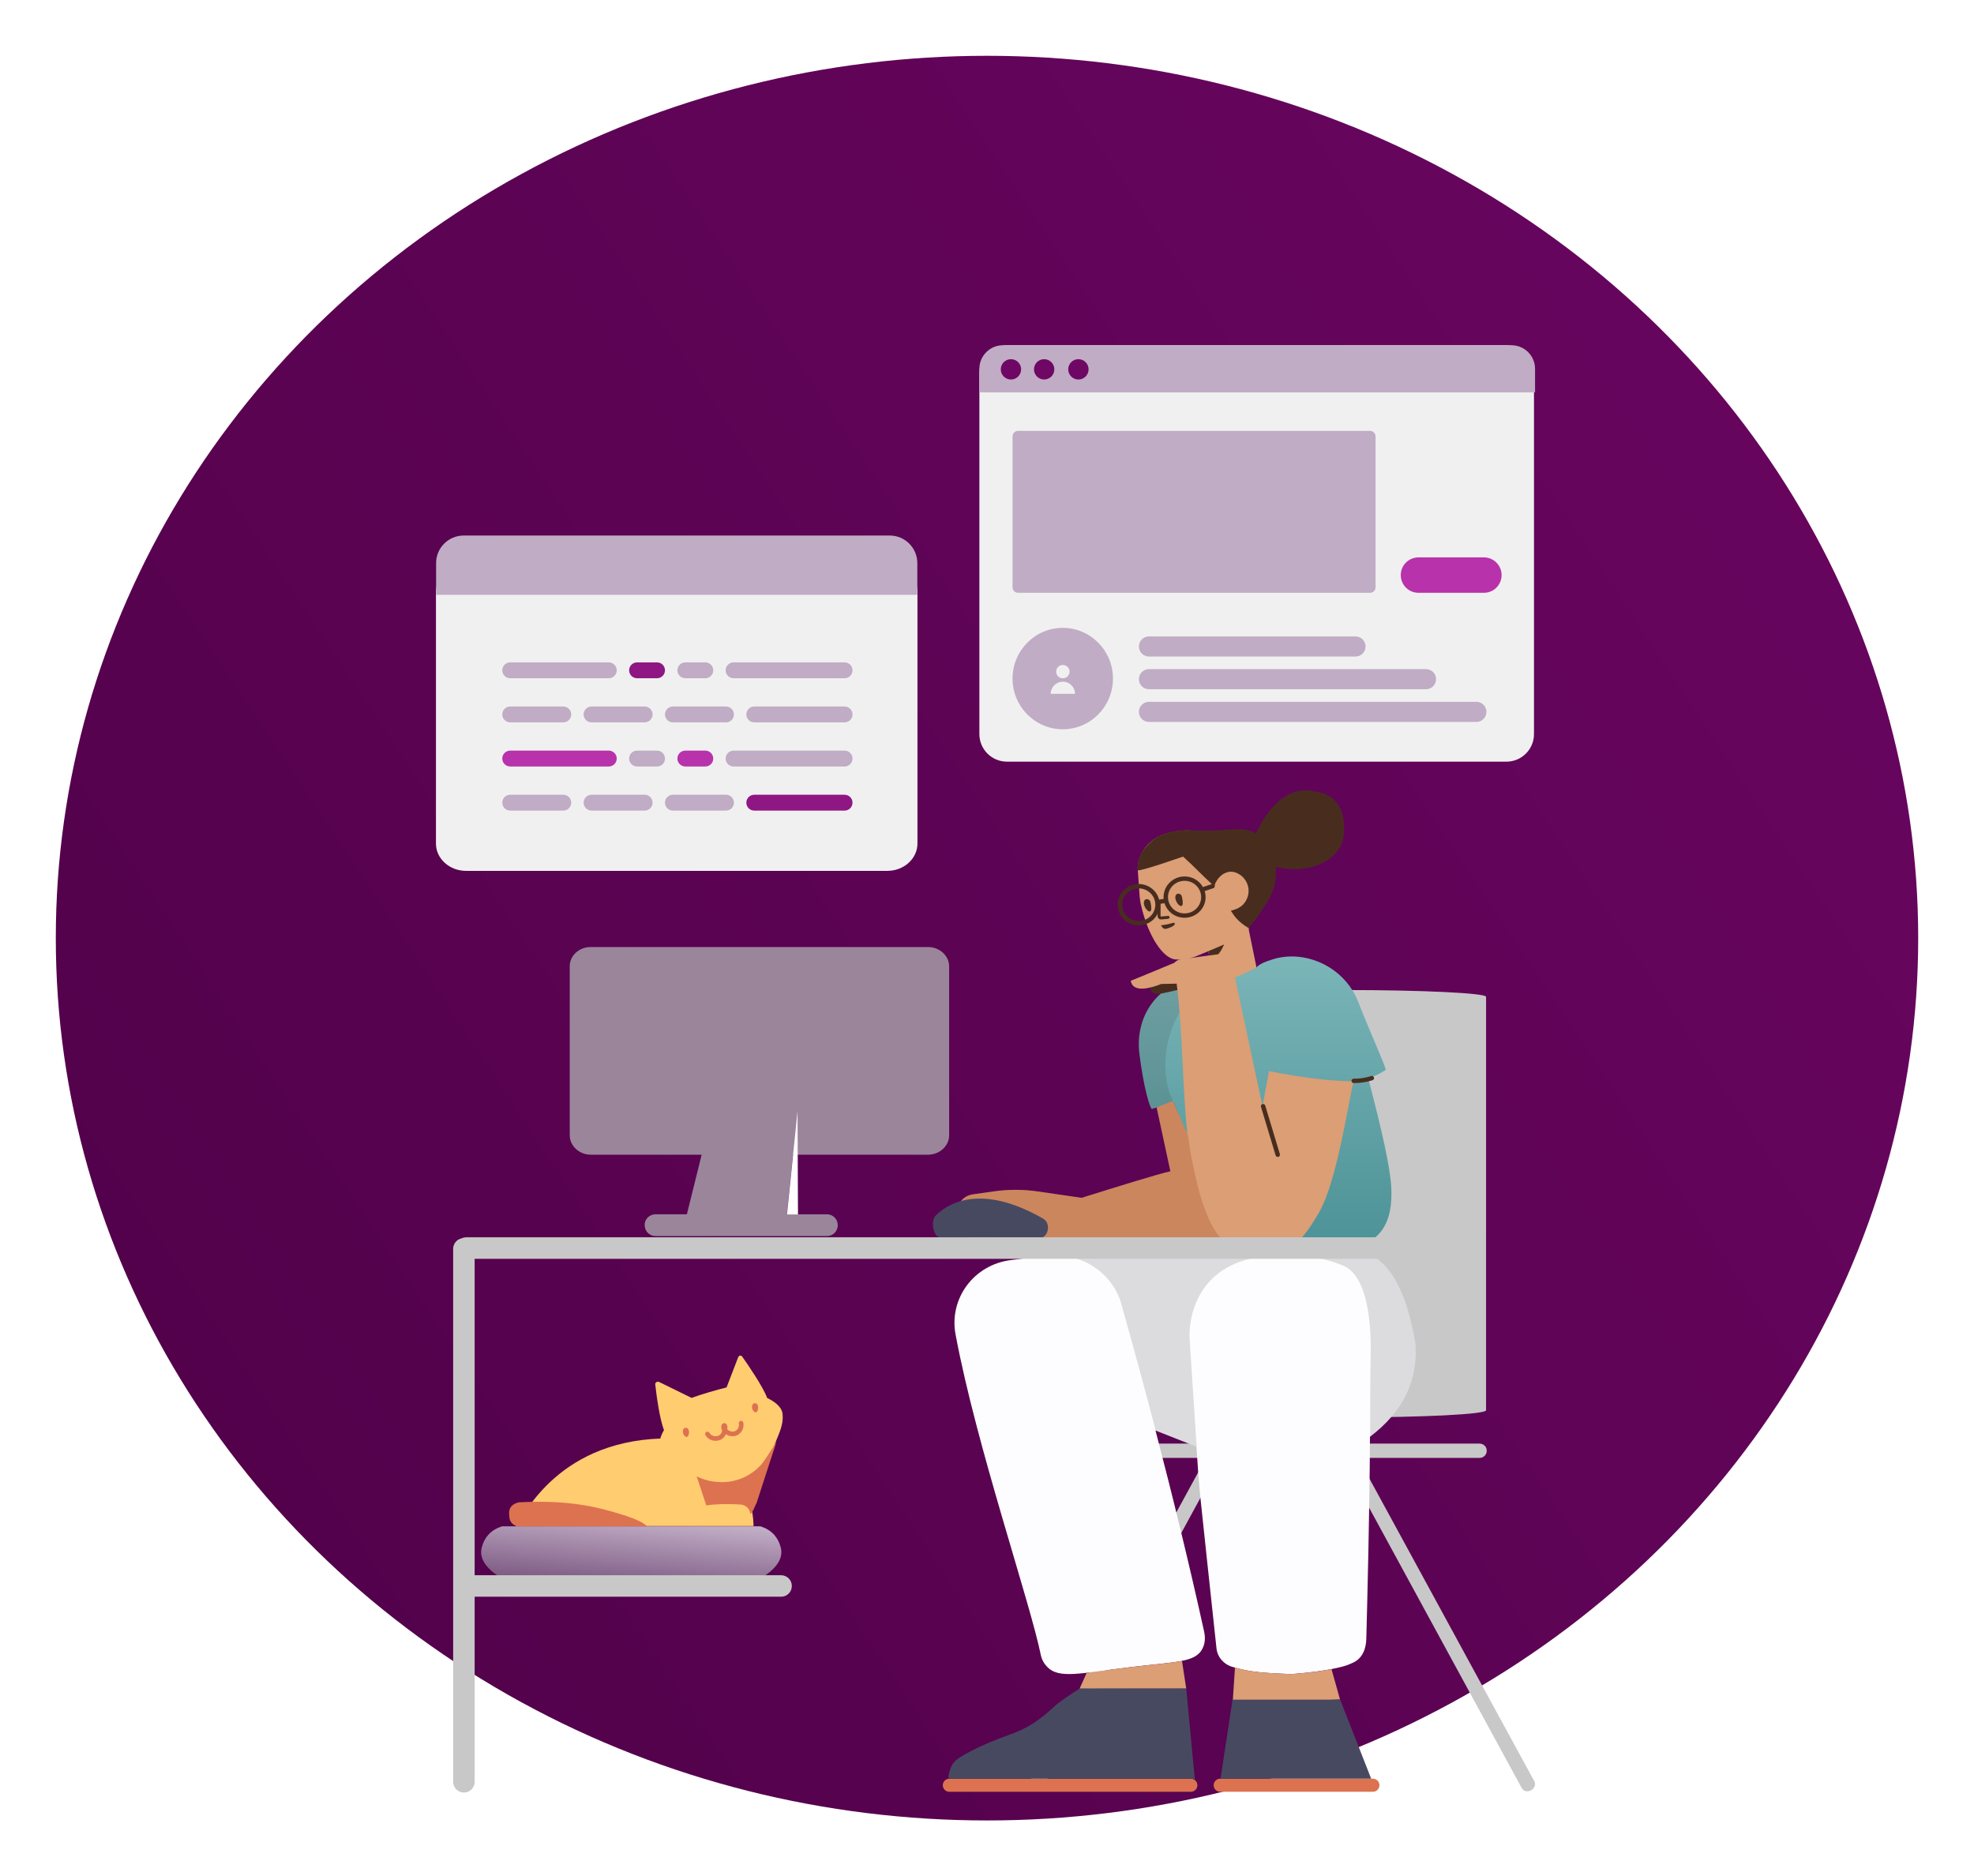 <svg width="566" height="538" viewBox="0 0 566 538" fill="none" xmlns="http://www.w3.org/2000/svg">
<g filter="url(#filter0_d)">
<ellipse cx="283" cy="261" rx="267" ry="253" fill="url(#paint0_linear)"/>
</g>
<path d="M431.929 99H288.72C284.353 99 280.812 102.54 280.812 106.907V210.492C280.812 214.859 284.353 218.399 288.72 218.399H431.929C436.296 218.399 439.837 214.859 439.837 210.492V106.907C439.837 102.54 436.296 99 431.929 99Z" fill="#F0F0F0"/>
<path d="M304.722 209.11C296.773 209.11 290.329 202.601 290.329 194.571C290.329 186.542 296.773 180.032 304.722 180.032C312.672 180.032 319.116 186.542 319.116 194.571C319.116 202.601 312.672 209.11 304.722 209.11ZM304.754 194.51C305.816 194.51 306.677 193.652 306.677 192.593C306.677 191.533 305.816 190.675 304.754 190.675C303.692 190.675 302.831 191.533 302.831 192.593C302.831 193.652 303.692 194.51 304.754 194.51ZM304.754 195.469C302.829 195.469 301.268 197.025 301.268 198.945H308.24C308.24 197.025 306.679 195.469 304.754 195.469Z" fill="#C0ACC4"/>
<path d="M290.329 125.14C290.329 124.265 291.036 123.555 291.912 123.555H392.827C393.701 123.555 394.41 124.266 394.41 125.14V168.397C394.41 169.272 393.704 169.982 392.827 169.982H291.912C291.038 169.982 290.329 169.271 290.329 168.397V125.14ZM329.44 191.863H408.875C410.468 191.863 411.759 193.154 411.759 194.748C411.759 196.341 410.468 197.632 408.875 197.632H329.44C327.846 197.632 326.555 196.341 326.555 194.748C326.555 193.154 327.846 191.863 329.44 191.863ZM329.44 201.238H423.316C424.909 201.238 426.201 202.53 426.201 204.123C426.201 205.716 424.909 207.008 423.316 207.008H329.44C327.846 207.008 326.555 205.716 326.555 204.123C326.555 202.53 327.846 201.238 329.44 201.238ZM329.44 182.488H388.657C390.25 182.488 391.541 183.779 391.541 185.372C391.541 186.965 390.25 188.257 388.657 188.257H329.44C327.846 188.257 326.555 186.965 326.555 185.372C326.555 183.779 327.846 182.488 329.44 182.488ZM280.812 105.753C280.812 102.023 283.836 99 287.563 99H433.393C437.121 99 440.144 102.022 440.144 105.753V112.505H280.812V105.753Z" fill="#C0ACC4"/>
<path d="M406.716 159.826H425.471C428.276 159.826 430.549 162.1 430.549 164.904C430.549 167.709 428.276 169.982 425.471 169.982H406.716C403.911 169.982 401.638 167.709 401.638 164.904C401.638 162.1 403.911 159.826 406.716 159.826Z" fill="#B832AB"/>
<path d="M289.869 108.822C291.479 108.822 292.785 107.517 292.785 105.906C292.785 104.296 291.479 102.99 289.869 102.99C288.258 102.99 286.952 104.296 286.952 105.906C286.952 107.517 288.258 108.822 289.869 108.822Z" fill="#6F0765"/>
<path d="M299.385 108.822C300.996 108.822 302.302 107.517 302.302 105.906C302.302 104.296 300.996 102.99 299.385 102.99C297.774 102.99 296.469 104.296 296.469 105.906C296.469 107.517 297.774 108.822 299.385 108.822Z" fill="#6F0765"/>
<path d="M309.209 108.822C310.82 108.822 312.126 107.517 312.126 105.906C312.126 104.296 310.82 102.99 309.209 102.99C307.599 102.99 306.293 104.296 306.293 105.906C306.293 107.517 307.599 108.822 309.209 108.822Z" fill="#6F0765"/>
<path d="M426.097 404.382V372.716C426.097 353.514 426.097 334.356 426.097 315.198V285.823C426.097 284.766 407.819 283.885 385.843 283.885H381.263C359.33 283.885 341.009 284.766 341.009 285.823V404.47C341.009 405.527 359.286 406.408 381.263 406.408H385.843C407.775 406.452 426.097 405.527 426.097 404.382Z" fill="#C8C8C8"/>
<path d="M296.131 513.295L296.307 513.383C297.232 513.868 298.421 513.604 298.861 512.767L350.433 418.034C350.918 417.153 350.522 416.052 349.597 415.568L349.42 415.48C348.496 414.995 347.307 415.26 346.866 416.096L334.094 439.526C325.77 454.853 317.447 470.135 309.079 485.461L295.294 510.741C294.809 511.622 295.206 512.767 296.131 513.295Z" fill="#C8C8C8"/>
<path d="M424.203 413.938H391.921C372.367 413.938 352.812 413.938 333.302 413.938H303.354C302.297 413.938 301.372 414.819 301.372 415.876V416.096C301.372 417.153 302.253 418.034 303.354 418.034H424.291C425.348 418.034 426.273 417.153 426.273 416.096V415.876C426.273 414.819 425.348 413.938 424.203 413.938Z" fill="#C8C8C8"/>
<path d="M439.926 510.741L426.141 485.461C417.817 470.135 409.493 454.853 401.125 439.526L388.353 416.096C387.913 415.26 386.724 414.951 385.799 415.48L385.623 415.568C384.698 416.052 384.302 417.197 384.786 418.034L436.358 512.767C436.799 513.604 437.988 513.912 438.913 513.383L439.089 513.295C440.014 512.767 440.41 511.622 439.926 510.741Z" fill="#C8C8C8"/>
<path d="M272.206 510.025H341.446C342.482 510.025 343.323 510.866 343.323 511.902C343.323 512.939 342.482 513.779 341.446 513.779H272.206C271.169 513.779 270.329 512.939 270.329 511.902C270.329 510.866 271.169 510.025 272.206 510.025ZM349.868 510.025H393.645C394.682 510.025 395.522 510.866 395.522 511.902C395.522 512.939 394.682 513.779 393.645 513.779H349.868C348.831 513.779 347.991 512.939 347.991 511.902C347.991 510.866 348.831 510.025 349.868 510.025Z" fill="#DD7250"/>
<path d="M393.156 510.026H349.959L353.422 487.241H384.207L393.156 510.026ZM342.608 510.428C342.289 510.176 341.885 510.026 341.446 510.026H272.207C272.138 510.026 272.071 510.029 272.004 510.036C271.98 509.845 271.969 509.617 271.974 509.344C272.021 509.053 272.027 508.72 272.118 508.387C272.663 506.394 273.323 505.071 275.254 503.894C277.185 502.717 279.156 501.666 281.21 500.742C288.785 497.243 291.373 497.287 296.353 494.077C298.415 492.736 300.31 491.183 302.08 489.503C303.26 488.383 305.811 486.563 309.732 484.044L340.121 484.136L342.608 510.428Z" fill="#474961"/>
<path d="M392.8 411.982C392.731 432.39 392.029 459.503 391.787 468.829C391.745 470.128 391.915 473.643 389.368 475.859C388.647 476.508 387.926 476.776 386.568 477.349C385.507 477.807 380.754 479.183 371.247 479.947C370.653 479.985 370.017 480.023 369.38 479.985C359.577 479.641 357.158 479.03 353.381 477.96C350.877 477.272 349.052 475.133 348.798 472.611C347.609 461.493 344.342 431.196 344.087 428.522C343.747 425.122 343.45 421.263 343.196 416.869L343.061 414.812L331.316 410.183C336.221 428.959 340.979 448.407 345.233 467.74C345.445 468.688 345.827 470.819 344.723 472.833C342.686 476.662 337.382 476.464 324.693 477.965C309.754 479.741 303.516 481.596 300.121 477.807C298.975 476.583 298.593 475.32 298.466 474.727C295.368 459.371 280.005 414.802 274.021 382.826C274.021 382.747 273.979 382.708 273.979 382.629C272.069 372.326 279.241 362.614 289.893 361.312C293.416 360.877 296.599 360.459 300.121 360.025C301.188 359.9 302.253 359.864 303.306 359.911L355.888 359C387.074 358.728 382.78 355.108 392.532 359.595C399.033 362.586 403.46 371.101 405.811 385.141C406.653 395.816 402.316 404.763 392.8 411.982Z" fill="#FDFDFF"/>
<path opacity="0.177" d="M392.854 411.941C392.857 410.875 392.859 409.827 392.859 408.801C392.859 400.854 392.902 394.015 392.987 389.622C393.072 386.145 393.708 367.042 385.475 363.069C384.754 362.725 384.032 362.458 382.589 361.961C381.443 361.579 375.502 359.592 367.863 359.898C362.898 360.089 355.429 360.394 349.275 365.17C340.788 371.78 341 382.21 341.085 383.891L343.116 414.834L331.378 410.208C328.108 397.689 324.773 385.469 321.478 373.779C319.228 365.824 311.705 360.317 303.453 359.909L355.888 359C387.074 358.728 382.78 355.108 392.532 359.595C399.033 362.586 403.459 371.101 405.811 385.141C406.652 395.796 402.333 404.729 392.854 411.941Z" fill="#444444"/>
<path d="M348.129 281.207C348.639 280.986 349.161 280.79 349.695 280.619L358.751 277.596C359.276 277.5 359.799 277.416 360.319 277.344C361.033 276.525 362.487 275.831 365.008 275.057C373.96 272.26 385.387 276.911 389.457 287.334C393.004 296.417 397.716 306.677 397.277 306.811C397.183 306.84 395.127 308.311 392.31 309.222C396.384 324.599 398.579 334.893 398.895 340.103C399.525 350.481 396.035 357.436 384.206 358.318C372.378 359.199 355.915 360.441 353.98 357C352.736 354.787 346.89 341.127 336.442 316.017C332.535 317.282 330.495 317.929 330.322 317.959C329.777 318.054 327.923 311.947 326.716 302.291C325.331 291.21 332.052 281.969 343.189 280.079C345.03 279.758 346.677 280.134 348.129 281.207Z" fill="url(#paint1_linear)"/>
<path opacity="0.177" d="M348.155 281.226C337.078 285.821 331.578 301.556 335.267 313.192C335.675 314.146 336.076 315.084 336.471 316.007C332.546 317.278 330.496 317.928 330.322 317.959C329.777 318.053 327.923 311.947 326.716 302.29C325.331 291.21 332.052 281.969 343.189 280.078C345.041 279.756 346.697 280.139 348.155 281.226Z" fill="#444444"/>
<path d="M329.87 282.522C329.87 282.522 329.064 285.692 333.35 284.816C337.636 283.94 338.867 283.523 338.867 283.523L337.763 280.645L329.87 282.522Z" fill="#482D1F"/>
<path d="M354.102 280.292L361.996 317.142L363.871 307.138C373.762 309.076 381.811 310.044 388.019 310.044C388.052 310.044 388.086 310.044 388.119 310.044C386.721 315.394 383.406 338.609 378.249 347.591C371.731 358.945 367.926 360.192 358.3 359.264C357.314 359.169 356.385 358.995 355.507 358.742C355.928 358.879 356.362 358.994 356.809 359.088L307.008 359.853L307.004 359.866L306.853 359.855L306.661 359.858C306.569 359.86 306.48 359.847 306.395 359.822L286.02 358.324C282.75 358.084 279.74 356.454 277.753 353.847L275.463 350.843C274.92 350.131 274.569 349.292 274.443 348.406C274.035 345.542 276.026 342.889 278.89 342.481L284.978 341.614C289.151 341.019 293.388 341.027 297.559 341.637L310.128 343.474C319.671 340.475 332.406 336.536 335.586 335.857L331.638 317.536L336.305 315.705C337.77 319.049 339.149 322.191 340.441 325.13C338.977 311.167 339.142 295.748 337.381 282.051L332.968 282.146C330.337 283.189 324.82 284.941 324.226 281.228C324.226 281.228 331.525 278.267 336.66 276.098L337.042 275.764C337.381 275.472 337.679 275.305 338.103 275.18C338.188 275.139 338.273 275.139 338.358 275.139L338.639 275.098C337.875 275.155 337.338 275.142 337.152 275.121C333.603 274.966 329.252 268.683 327.159 259.526C326.965 258.789 326.899 258.041 326.79 257.296L326.255 249.848C326.107 248.186 326.428 246.525 327.147 245.04C327.217 244.866 327.291 244.734 327.364 244.602C327.623 244.161 327.882 243.72 328.148 243.362C329.171 241.935 330.439 240.863 331.775 240.078C334.954 238.465 338.667 238.062 340.761 238.133C341.061 238.149 342.002 238.194 343.327 238.247C344.579 238.432 345.778 238.497 347.007 238.433C347.688 238.416 348.247 238.955 348.306 239.619L348.83 250.293C348.834 250.372 348.854 250.483 348.892 250.627C353.166 248.889 356.225 249.881 358.07 253.602C360.839 259.183 358.332 257.976 357.101 259.463C356.214 260.503 355.109 261.016 354.367 261.289C354.228 261.319 354.087 261.399 353.962 261.509L357.286 261.541L357.874 263.835L358.09 266.747L360.274 277.404C360.274 277.404 357.194 279.093 354.102 280.292ZM346.68 273.95L346.431 272.753C346.326 272.797 346.22 272.841 346.112 272.886C342.58 274.362 342.784 274.26 342.538 274.365C342.009 274.528 341.493 274.657 341.004 274.76L344.808 274.221L346.68 273.95ZM381.388 487.363H353.5L354.101 478.148C357.528 479.102 360.218 479.662 369.433 479.985C370.07 480.023 370.706 479.985 371.301 479.947C375.836 479.582 379.29 479.079 381.777 478.602L384.206 487.242L381.388 487.363ZM338.906 476.243L340.12 484.136H309.572L311.586 479.663C315.005 479.272 319.296 478.613 324.746 477.965C331.191 477.203 335.731 476.879 338.906 476.243Z" fill="#DB9E75"/>
<path d="M349.273 273.631L347.669 273.852L346.772 273.982C346.742 273.973 346.711 273.965 346.681 273.956L346.43 272.75L350.984 270.82C350.371 272.209 349.801 273.146 349.273 273.631Z" fill="#482D1F"/>
<path d="M329.847 258.624C329.999 259.365 330.275 260.555 329.985 261.125C329.513 262.044 327.856 260.177 327.984 258.743C328.059 258.15 328.332 257.875 328.671 257.846C329.216 257.757 329.715 258.091 329.847 258.624ZM338.867 257.053C339.018 257.794 339.294 258.984 339.004 259.553C338.532 260.473 336.875 258.606 337.003 257.171C337.078 256.579 337.352 256.304 337.69 256.275C338.236 256.186 338.734 256.52 338.867 257.053Z" fill="#482D1F"/>
<path d="M331.932 258.535L331.915 262.724C331.958 263.238 332.39 263.683 332.888 263.639C333.182 263.637 333.37 263.621 334.122 263.541C334.457 263.505 334.688 263.482 334.96 263.458C335.193 263.438 335.366 263.235 335.346 263.006C335.326 262.776 335.121 262.607 334.887 262.627C334.609 262.651 334.373 262.675 334.033 262.711C333.312 262.788 333.136 262.803 332.848 262.807C332.831 262.807 332.767 262.741 332.762 262.687L332.781 258.536C332.782 258.306 332.593 258.119 332.358 258.119C332.124 258.118 331.933 258.305 331.932 258.535Z" fill="#482D1F"/>
<path d="M335.813 265.815C336.101 265.707 336.794 265.354 336.842 264.931C336.834 264.848 336.866 264.72 336.82 264.682C336.632 264.489 336.097 264.702 335.347 264.892C334.013 265.217 332.871 265.315 332.871 265.315C332.871 265.315 333.315 265.988 333.545 266.178C334.054 266.637 335.363 266.022 335.813 265.815Z" fill="#482D1F"/>
<path d="M346.066 253.968L347.472 253.498C348.276 253.23 348.686 254.414 347.882 254.683L346.475 255.153L345.415 255.508C345.535 255.896 345.616 256.302 345.653 256.722C345.944 259.98 343.491 262.853 340.175 263.138C337.291 263.386 334.703 261.594 333.888 258.978L333.146 259.092L332.532 259.187C332.657 262.325 330.252 265.038 327.035 265.315C323.72 265.6 320.797 263.189 320.507 259.931C320.217 256.672 322.669 253.799 325.985 253.514C328.958 253.258 331.633 255.175 332.35 257.949L332.948 257.856L333.146 259.092C332.416 258.562 332.414 258.544 332.412 258.526L331.746 258.042L332.35 257.949C332.38 258.065 332.406 258.182 332.429 258.301C332.484 258.087 332.651 257.902 332.948 257.856L333.646 257.748C333.36 254.492 335.811 251.622 339.125 251.337C341.566 251.127 343.793 252.378 344.915 254.353L346.066 253.968ZM331.944 259.278C331.593 259.333 331.265 259.094 331.215 258.749C331.165 258.41 331.402 258.095 331.746 258.042L332.948 257.856L333.646 257.748C333.647 257.75 333.647 257.752 333.647 257.754C333.685 258.178 333.767 258.587 333.888 258.978L333.146 259.092L331.944 259.278ZM333.146 259.092C332.842 259.139 332.622 259.007 332.505 258.813L333.146 259.092ZM340.064 261.892C342.679 261.667 344.614 259.401 344.385 256.831C344.156 254.26 341.851 252.359 339.236 252.584C336.621 252.809 334.686 255.075 334.915 257.645C335.144 260.215 337.449 262.117 340.064 261.892ZM326.096 254.761C323.481 254.985 321.546 257.251 321.775 259.822C322.004 262.392 324.309 264.293 326.924 264.068C329.539 263.843 331.474 261.578 331.245 259.007C331.237 258.921 331.227 258.834 331.215 258.749C330.859 256.302 328.613 254.544 326.096 254.761Z" fill="#482D1F"/>
<path opacity="0.2" d="M356.785 359.087L306.984 359.852L306.98 359.866L306.829 359.855L306.636 359.858C306.545 359.859 306.456 359.847 306.371 359.821L285.995 358.324C282.726 358.083 279.716 356.453 277.728 353.846L275.439 350.843C274.896 350.131 274.545 349.292 274.418 348.406C274.01 345.541 276.001 342.888 278.866 342.48L284.954 341.613C289.127 341.019 293.364 341.027 297.535 341.636L310.104 343.474C319.647 340.474 332.382 336.535 335.561 335.856L331.613 317.536L336.28 315.704C337.831 319.244 339.285 322.557 340.642 325.642C340.879 327.478 341.153 329.305 341.474 331.121C344.607 347.508 348.239 357.302 356.785 359.087Z" fill="#8C2A00"/>
<path d="M361.555 317.361C361.455 317.03 361.647 316.682 361.984 316.584C362.321 316.486 362.675 316.675 362.775 317.006L366.977 330.937C367.077 331.269 366.884 331.617 366.547 331.715C366.21 331.813 365.856 331.624 365.756 331.293L361.555 317.361ZM388.144 310.555C387.793 310.553 387.51 310.27 387.512 309.925C387.515 309.579 387.802 309.301 388.154 309.304C389.925 309.317 391.588 309.063 393.144 308.543C393.477 308.432 393.838 308.607 393.952 308.934C394.065 309.261 393.887 309.617 393.554 309.728C391.86 310.294 390.056 310.569 388.144 310.555Z" fill="#482D1F"/>
<path d="M352.919 261.138C353.564 260.954 355.473 260.542 356.645 259.126C357.879 257.68 358.486 255.408 357.575 253.309C356.756 251.286 354.575 249.757 352.55 249.973C351.412 250.113 350.53 250.733 350.411 250.827C349.016 251.91 348.458 253.298 348.458 253.298L348.121 254.267C347.953 254.05 347.792 253.848 347.638 253.661C344.39 250.675 342.515 248.603 339.225 245.62C337.571 246.181 326.951 249.896 326.153 249.546C326.153 245.308 327.73 243.943 327.997 243.586C329.02 242.158 330.516 240.772 331.852 239.987C335.031 238.374 338.744 237.971 340.838 238.042C341.137 238.058 342.079 238.103 343.404 238.157C343.788 238.165 344.172 238.174 344.641 238.176C345.748 238.164 346.601 238.175 347.112 238.173C353.575 238.036 356.01 237.156 359.374 238.584C359.571 238.673 359.847 238.801 360.174 238.977C360.397 238.4 360.658 237.863 360.918 237.366C368.033 223.816 376.674 226.883 376.674 226.933C376.674 226.984 383.222 226.984 384.898 233.547C385.065 234.2 386.239 238.807 384.362 242.605C381.843 247.576 374.334 250.636 365.789 248.547C365.895 250 365.793 251.191 365.749 251.811C365.283 256.624 362.614 259.659 361.833 260.94C360.792 262.649 359.507 264.368 357.976 266.098C356.067 264.971 354.606 263.655 353.591 262.152C353.372 261.821 353.147 261.482 352.919 261.138Z" fill="#482D1F"/>
<path d="M268.32 348.505C273.111 343.825 282.89 340.156 299.049 349.402C301.513 350.766 300.614 355.053 297.882 355.046L269.729 354.856C267.613 354.87 266.723 350.08 268.32 348.505Z" fill="#474961"/>
<path d="M212.024 437.658H218.014C221.102 438.613 223.05 440.637 223.858 443.73C224.665 446.823 222.717 449.79 218.014 452.632L217.965 452.622L217.97 452.632H143.98C139.277 449.79 137.329 446.823 138.136 443.73C138.944 440.637 140.892 438.613 143.98 437.658H212.024Z" fill="url(#paint2_linear)"/>
<path d="M219.954 400.834C223.12 402.407 224.201 403.964 224.369 405.326C224.616 407.617 224.081 409.459 222.804 412.487C220.333 418.543 218.233 424.68 216.544 430.982C216.05 430.875 215.556 430.763 215.064 430.645C216.096 434.579 216.06 437.588 216.06 437.588C169.787 437.588 147.036 437.588 147.808 437.588C148.966 437.588 157.333 414.93 186.861 412.627C187.709 412.56 188.533 412.517 189.332 412.497C189.513 411.746 189.823 411.067 190.386 410.041C189.149 407.009 188.197 399.902 187.873 396.942C187.873 396.82 187.915 396.699 187.956 396.577C188.123 396.253 188.579 396.091 188.953 396.253L198.3 400.834C199.896 400.25 201.584 399.719 203.365 399.188C205.052 398.672 206.739 398.233 208.325 397.83L211.671 389.135C211.794 388.802 212.206 388.594 212.535 388.761C212.658 388.802 212.741 388.886 212.823 389.01C214.555 391.454 218.81 397.684 219.954 400.834Z" fill="#FFCC70"/>
<path d="M146.034 434.796C145.686 432.592 146.615 431.251 148.823 430.773C157.927 430.268 166.027 430.944 173.125 432.8C180.222 434.655 184.355 436.275 185.525 437.659H148.823C147.264 437.659 146.034 436.396 146.034 434.796ZM218.339 419.884C219.4 418.654 222.666 413.365 222.666 413.365C222.666 413.365 219.074 424.272 216.91 431.037C217.032 430.463 215.318 435.056 215.114 433.867V433.826C214.828 432.473 213.726 431.488 212.338 431.406C211.031 431.324 209.644 431.283 208.174 431.283C206.296 431.283 204.377 431.406 202.5 431.652L199.764 423.329C202.418 424.682 205.439 425.174 208.378 424.928C209.399 424.846 210.378 424.641 211.358 424.354C214.052 423.575 216.461 421.976 218.339 419.884ZM208.518 409.82C209.098 410.469 210.041 410.693 210.86 410.323C211.604 409.89 211.999 409.052 211.841 408.2C211.775 407.841 212.012 407.497 212.371 407.43C212.729 407.364 213.074 407.601 213.14 407.96C213.403 409.379 212.733 410.781 211.488 411.486L211.442 411.51C210.335 412.027 209.086 411.883 208.14 411.234C207.844 411.943 207.255 412.55 206.462 412.908C204.866 413.515 203.078 412.918 202.274 411.509C202.093 411.192 202.203 410.788 202.52 410.607C202.837 410.426 203.24 410.537 203.421 410.854C203.897 411.687 204.994 412.053 205.954 411.689C206.682 411.36 207.097 410.686 207.022 410.026C207.02 410.022 207.018 410.017 207.016 410.013C206.824 409.681 206.786 409.265 206.824 408.891C206.863 408.6 207.016 408.351 207.207 408.226C207.589 407.935 208.163 408.102 208.392 408.517C208.595 408.917 208.611 409.404 208.518 409.82ZM197.362 409.838C197.826 410.711 197.4 411.958 196.936 412.041C196.588 412.082 196.162 411.625 196.008 411.334C195.814 411.002 195.776 410.586 195.814 410.212C195.853 409.921 196.008 409.672 196.201 409.547C196.588 409.257 197.13 409.423 197.362 409.838ZM217.196 402.792C217.625 403.664 217.235 404.828 216.766 404.994C216.414 405.036 215.985 404.579 215.828 404.288C215.633 403.955 215.594 403.54 215.633 403.166C215.672 402.875 215.828 402.626 216.024 402.501C216.414 402.21 216.961 402.376 217.196 402.792Z" fill="#DD7250"/>
<path d="M254.442 249.712H133.619C128.875 249.712 125 246.2 125 241.899V169.754C125 165.454 128.875 161.941 133.619 161.941H254.442C259.186 161.941 263.061 165.454 263.061 169.754V241.863C263.061 246.2 259.186 249.712 254.442 249.712Z" fill="#F0F0F0"/>
<path d="M125.04 161.469C125.04 157.101 128.581 153.56 132.948 153.56H255.114C259.481 153.56 263.022 157.103 263.022 161.469V170.56H125.04V161.469Z" fill="#C0ACC4"/>
<path d="M146.29 202.584H161.511C162.767 202.584 163.785 203.602 163.785 204.858C163.785 206.113 162.767 207.131 161.511 207.131H146.29C145.034 207.131 144.017 206.113 144.017 204.858C144.017 203.602 145.034 202.584 146.29 202.584ZM146.29 227.887H161.511C162.767 227.887 163.785 228.905 163.785 230.161C163.785 231.416 162.767 232.434 161.511 232.434H146.29C145.034 232.434 144.017 231.416 144.017 230.161C144.017 228.905 145.034 227.887 146.29 227.887ZM169.616 202.584H184.838C186.093 202.584 187.111 203.602 187.111 204.858C187.111 206.113 186.093 207.131 184.838 207.131H169.616C168.361 207.131 167.343 206.113 167.343 204.858C167.343 203.602 168.361 202.584 169.616 202.584ZM169.616 227.887H184.838C186.093 227.887 187.111 228.905 187.111 230.161C187.111 231.416 186.093 232.434 184.838 232.434H169.616C168.361 232.434 167.343 231.416 167.343 230.161C167.343 228.905 168.361 227.887 169.616 227.887ZM192.943 202.584H208.164C209.42 202.584 210.438 203.602 210.438 204.858C210.438 206.113 209.42 207.131 208.164 207.131H192.943C191.687 207.131 190.669 206.113 190.669 204.858C190.669 203.602 191.687 202.584 192.943 202.584ZM192.943 227.887H208.164C209.42 227.887 210.438 228.905 210.438 230.161C210.438 231.416 209.42 232.434 208.164 232.434H192.943C191.687 232.434 190.669 231.416 190.669 230.161C190.669 228.905 191.687 227.887 192.943 227.887ZM146.29 189.933H174.558C175.814 189.933 176.832 190.95 176.832 192.206C176.832 193.461 175.814 194.479 174.558 194.479H146.29C145.034 194.479 144.017 193.461 144.017 192.206C144.017 190.95 145.034 189.933 146.29 189.933ZM210.339 189.933H242.165C243.421 189.933 244.439 190.95 244.439 192.206C244.439 193.461 243.421 194.479 242.165 194.479H210.339C209.083 194.479 208.065 193.461 208.065 192.206C208.065 190.95 209.083 189.933 210.339 189.933ZM210.339 215.236H242.165C243.421 215.236 244.439 216.254 244.439 217.509C244.439 218.765 243.421 219.782 242.165 219.782H210.339C209.083 219.782 208.065 218.765 208.065 217.509C208.065 216.254 209.083 215.236 210.339 215.236ZM182.663 215.236H188.396C189.652 215.236 190.669 216.254 190.669 217.509C190.669 218.765 189.652 219.782 188.396 219.782H182.663C181.408 219.782 180.39 218.765 180.39 217.509C180.39 216.254 181.408 215.236 182.663 215.236ZM196.501 189.933H202.234C203.489 189.933 204.507 190.95 204.507 192.206C204.507 193.461 203.489 194.479 202.234 194.479H196.501C195.245 194.479 194.228 193.461 194.228 192.206C194.228 190.95 195.245 189.933 196.501 189.933ZM216.269 202.584H242.165C243.421 202.584 244.439 203.602 244.439 204.858C244.439 206.113 243.421 207.131 242.165 207.131H216.269C215.014 207.131 213.996 206.113 213.996 204.858C213.996 203.602 215.014 202.584 216.269 202.584Z" fill="#C0ACC4"/>
<path d="M146.29 215.235H174.558C175.814 215.235 176.832 216.253 176.832 217.509C176.832 218.764 175.814 219.782 174.558 219.782H146.29C145.034 219.782 144.017 218.764 144.017 217.509C144.017 216.253 145.034 215.235 146.29 215.235ZM196.501 215.235H202.234C203.489 215.235 204.507 216.253 204.507 217.509C204.507 218.764 203.489 219.782 202.234 219.782H196.501C195.245 219.782 194.228 218.764 194.228 217.509C194.228 216.253 195.245 215.235 196.501 215.235Z" fill="#B832AB"/>
<path d="M182.663 189.933H188.396C189.651 189.933 190.669 190.95 190.669 192.206C190.669 193.461 189.651 194.479 188.396 194.479H182.663C181.407 194.479 180.39 193.461 180.39 192.206C180.39 190.95 181.407 189.933 182.663 189.933ZM216.269 227.887H242.165C243.421 227.887 244.438 228.905 244.438 230.161C244.438 231.416 243.421 232.434 242.165 232.434H216.269C215.013 232.434 213.995 231.416 213.995 230.161C213.995 228.905 215.013 227.887 216.269 227.887Z" fill="#8E1783"/>
<path d="M136.096 451.69C136.169 451.684 136.243 451.682 136.317 451.682H223.959C225.661 451.682 227.042 453.062 227.042 454.765C227.042 456.467 225.661 457.848 223.959 457.848H136.317C136.243 457.848 136.169 457.845 136.096 457.84V510.917C136.096 512.62 134.716 514 133.014 514C131.311 514 129.931 512.62 129.931 510.917L129.931 358.094C129.931 356.611 130.979 355.372 132.375 355.078C132.769 354.894 133.21 354.791 133.674 354.791H395.72C397.422 354.791 398.803 356.171 398.803 357.874C398.803 359.577 397.422 360.957 395.72 360.957H136.096V451.69Z" fill="#C8C8C8"/>
<path d="M196.95 348.185L201.185 331.097H169.392C166.089 331.097 163.358 328.586 163.358 325.547V277.146C163.314 274.063 166.001 271.553 169.348 271.553H266.107C269.41 271.553 272.14 274.063 272.14 277.102V325.547C272.14 328.586 269.41 331.097 266.107 331.097H227.361L225.613 348.185H237.084C238.846 348.185 240.211 349.595 240.211 351.312C240.211 353.074 238.802 354.439 237.084 354.439H187.978C186.216 354.439 184.851 353.03 184.851 351.312C184.763 349.595 186.216 348.185 187.978 348.185H196.95Z" fill="#9B859B"/>
<path fill-rule="evenodd" clip-rule="evenodd" d="M228.674 318.641L228.804 348.229H225.646L228.674 318.641Z" fill="white"/>
<defs>
<filter id="filter0_d" x="0" y="0" width="566" height="538" filterUnits="userSpaceOnUse" color-interpolation-filters="sRGB">
<feFlood flood-opacity="0" result="BackgroundImageFix"/>
<feColorMatrix in="SourceAlpha" type="matrix" values="0 0 0 0 0 0 0 0 0 0 0 0 0 0 0 0 0 0 127 0" result="hardAlpha"/>
<feOffset dy="8"/>
<feGaussianBlur stdDeviation="8"/>
<feColorMatrix type="matrix" values="0 0 0 0 0 0 0 0 0 0 0 0 0 0 0 0 0 0 0.2 0"/>
<feBlend mode="normal" in2="BackgroundImageFix" result="effect1_dropShadow"/>
<feBlend mode="normal" in="SourceGraphic" in2="effect1_dropShadow" result="shape"/>
</filter>
<linearGradient id="paint0_linear" x1="659.227" y1="-47.344" x2="-114.733" y2="465.557" gradientUnits="userSpaceOnUse">
<stop stop-color="#6F0765"/>
<stop offset="1" stop-color="#4C0045"/>
</linearGradient>
<linearGradient id="paint1_linear" x1="362.626" y1="252.685" x2="362.626" y2="427.805" gradientUnits="userSpaceOnUse">
<stop stop-color="#87BEC1"/>
<stop offset="1" stop-color="#24757A"/>
</linearGradient>
<linearGradient id="paint2_linear" x1="203.467" y1="437.031" x2="201.806" y2="457.695" gradientUnits="userSpaceOnUse">
<stop stop-color="#C2AEC6"/>
<stop offset="1" stop-color="#7A5781"/>
</linearGradient>
</defs>
</svg>
